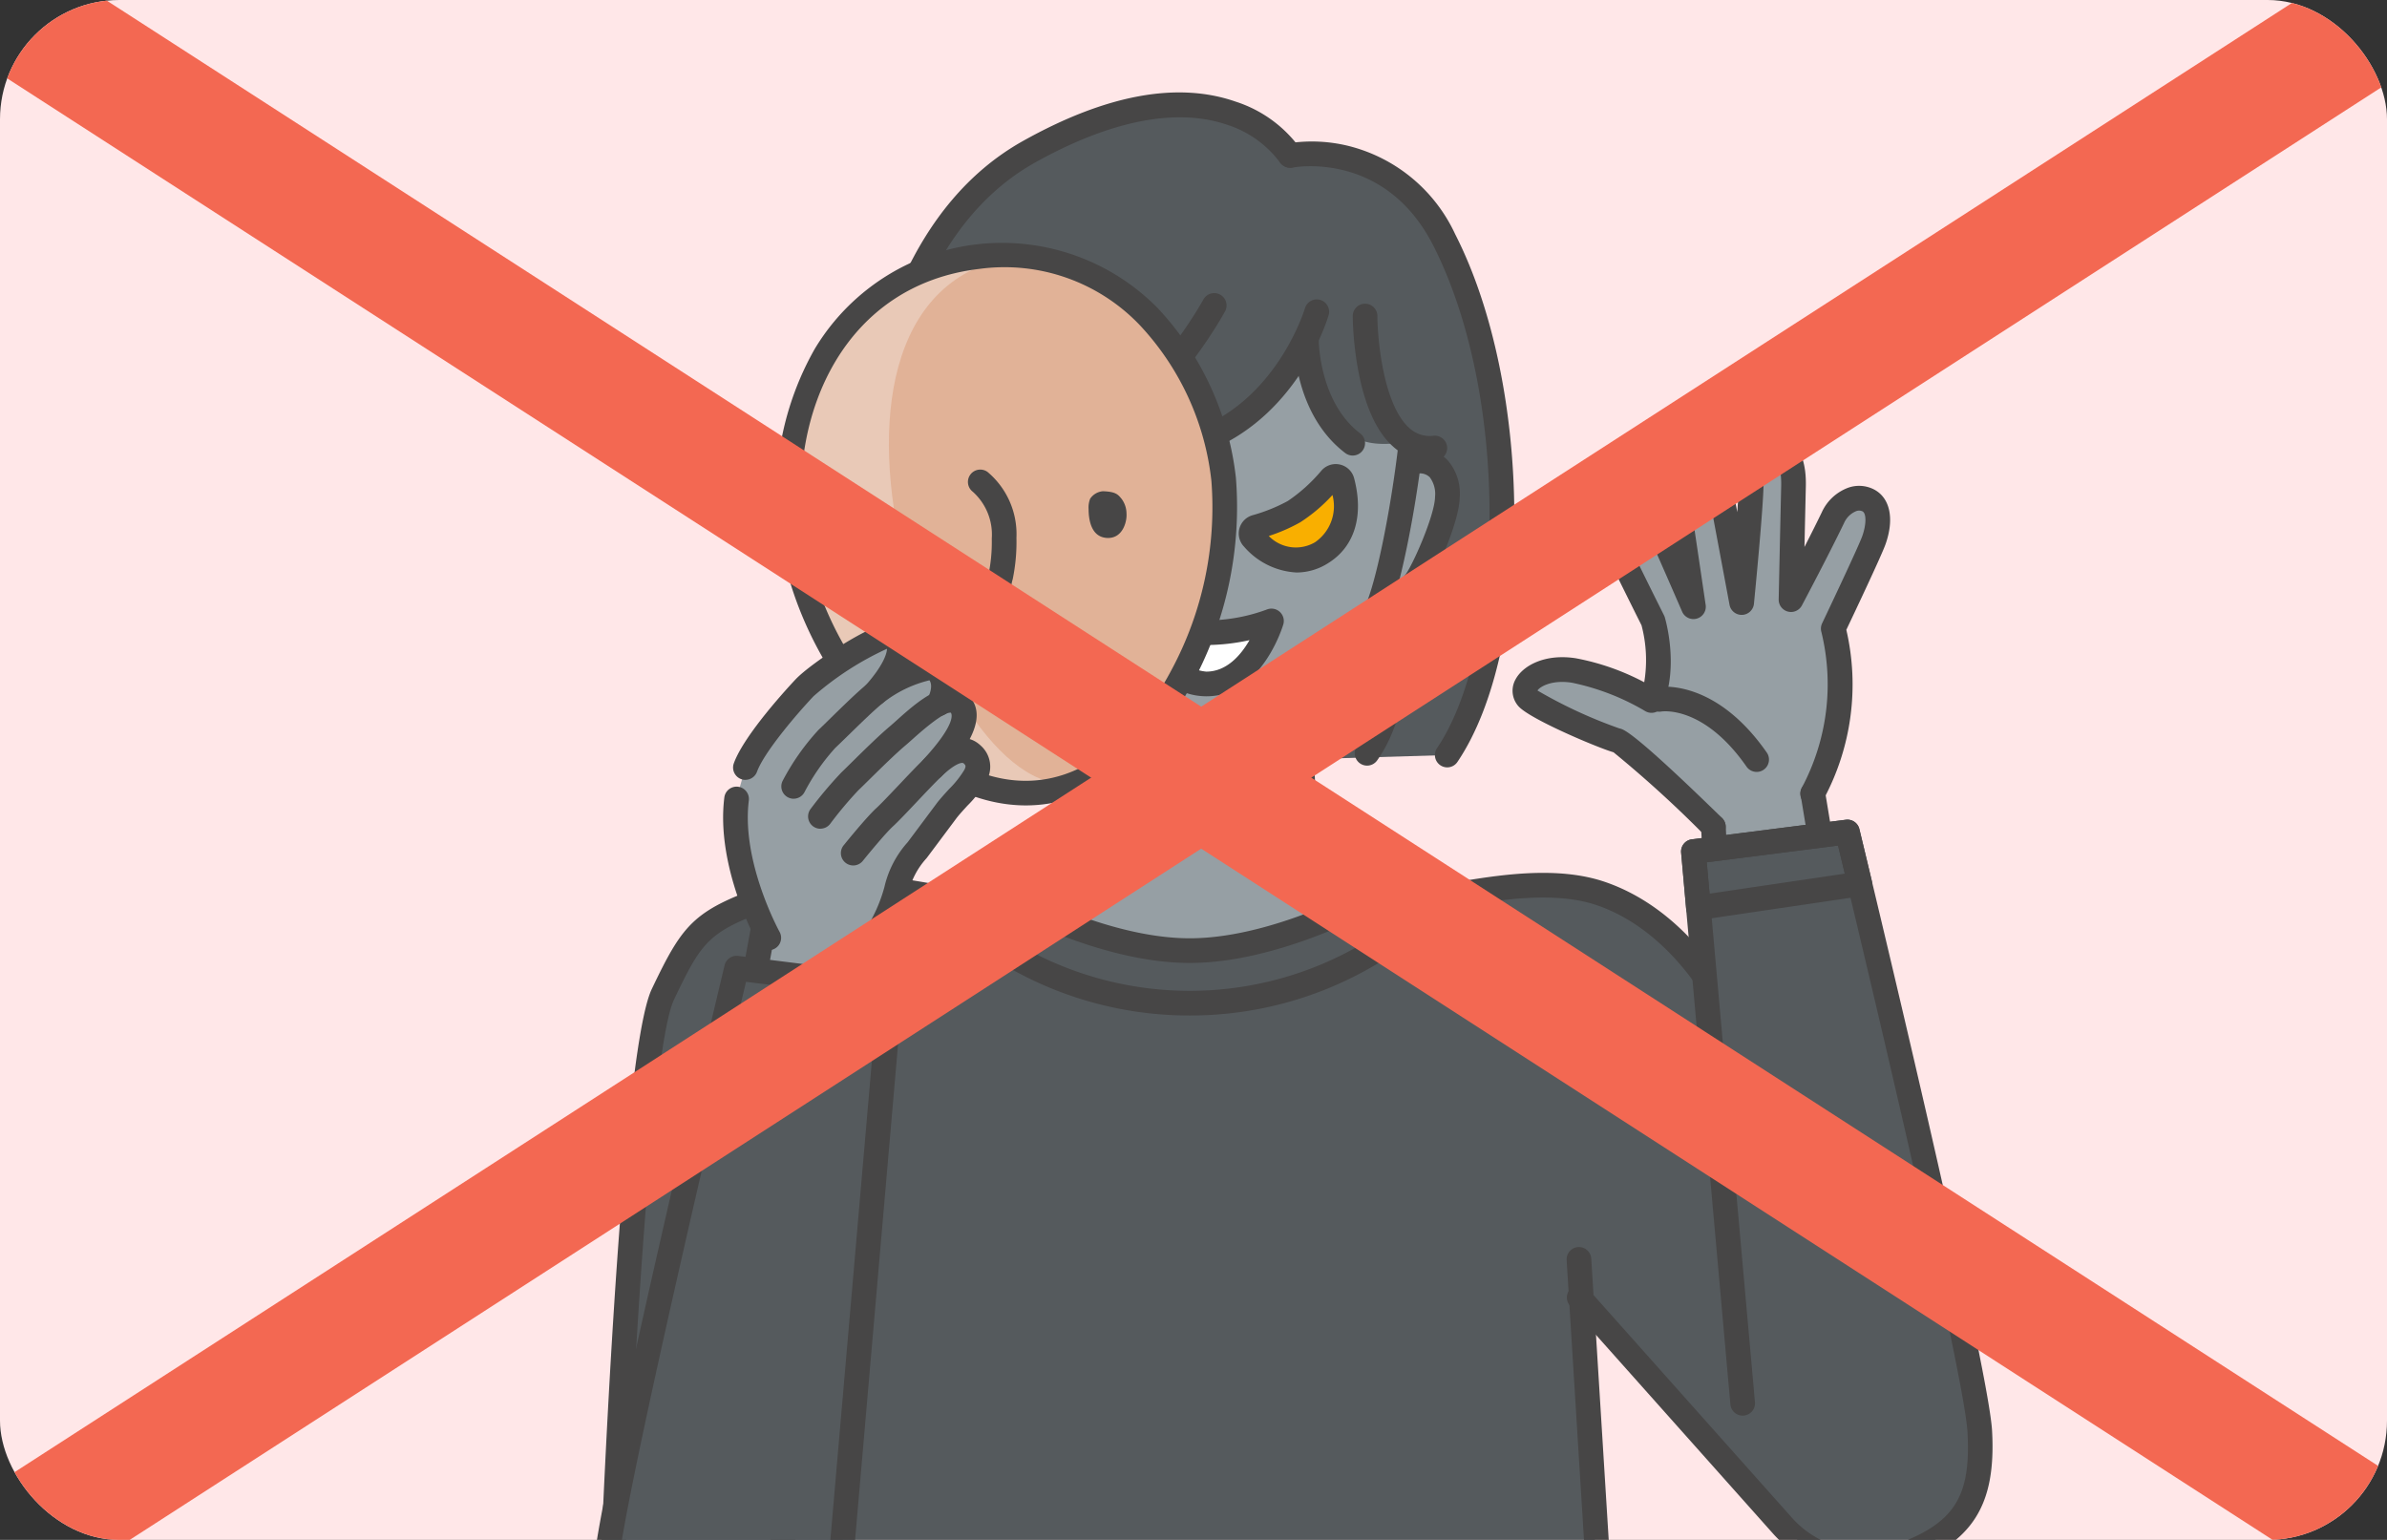 <svg xmlns="http://www.w3.org/2000/svg" xmlns:xlink="http://www.w3.org/1999/xlink" width="200" height="129.032" viewBox="0 0 200 129.032">
  <rect x="0" y="0" width="200" height="129.032" fill="#333333" stroke="none"/>
  <defs>
    <clipPath id="clip-path">
      <rect id="長方形_1366" data-name="長方形 1366" width="200" height="129.032" rx="10" transform="translate(20 1384)" fill="#ff9194"/>
    </clipPath>
    <clipPath id="clip-path-2">
      <rect id="長方形_1365" data-name="長方形 1365" width="117.264" height="146.964" fill="none"/>
    </clipPath>
  </defs>
  <g id="マスクグループ_20" data-name="マスクグループ 20" transform="translate(-20 -1384)" clip-path="url(#clip-path)">
    <rect id="長方形_1361" data-name="長方形 1361" width="200" height="129.032" rx="10" transform="translate(20 1384)" fill="#ffe7e8"/>
    <g id="グループ_2188" data-name="グループ 2188" transform="translate(69.688 1391.742)">
      <g id="グループ_2187" data-name="グループ 2187" clip-path="url(#clip-path-2)">
        <path id="パス_3237" data-name="パス 3237" d="M123.846,8.99c16.118-9.021,21.881.308,21.881.308s8.217-1.621,12.912,7.064c9.018,16.681,5.823,34.957.254,43.176l-15.114.446-31.065.65c-4.2-11.891-5.213-42.495,11.132-51.643" transform="translate(-87.321 -4.013)" fill="#555a5d"/>
        <path id="パス_3238" data-name="パス 3238" d="M108.733,57.654a1.034,1.034,0,0,1-.975-.69c-2.048-5.8-3.519-16.5-2.188-27.32,1.076-8.745,4.341-20.28,13.789-25.569,6.954-3.892,12.953-5,17.83-3.3a10.714,10.714,0,0,1,5.436,3.97,1.034,1.034,0,0,1-1.759,1.087,8.874,8.874,0,0,0-4.488-3.149c-4.216-1.409-9.752-.3-16.009,3.2-8.693,4.865-11.73,15.746-12.747,24.017-1.289,10.486.118,20.8,2.086,26.379a1.034,1.034,0,0,1-.631,1.319,1.023,1.023,0,0,1-.344.059" transform="translate(-83.34 0)" fill="#474646"/>
        <path id="パス_3239" data-name="パス 3239" d="M183.183,257.353c-.993-1.1-2.825-2.49-3.113-4.406-.406-2.707-.541-11.345-.541-11.345H161s-.135,8.639-.541,11.345c-.287,1.916-2.12,3.306-3.113,4.406-1.222,1.353-5.729,2.977-5.729,2.977v13.578h37.29V260.33s-4.507-1.624-5.729-2.977" transform="translate(-120.274 -191.65)" fill="#969fa4"/>
        <path id="パス_3240" data-name="パス 3240" d="M292.018,268.276a1.037,1.037,0,0,1-.35-.061c-.486-.175-4.789-1.755-6.146-3.257-.188-.209-.422-.441-.671-.687-1.078-1.07-2.419-2.4-2.7-4.258-.411-2.739-.547-8.4-.552-8.639a1.033,1.033,0,0,1,1.009-1.058h.025a1.034,1.034,0,0,1,1.033,1.01c0,.057.139,5.77.53,8.381a6.3,6.3,0,0,0,2.11,3.1c.268.267.522.519.748.769.764.846,3.664,2.1,5.312,2.7a1.034,1.034,0,0,1-.35,2.007" transform="translate(-223.38 -198.562)" fill="#474646"/>
        <path id="パス_3241" data-name="パス 3241" d="M147.655,268.276a1.034,1.034,0,0,1-.351-2.007c1.649-.595,4.55-1.853,5.312-2.7.226-.25.479-.5.748-.769a6.3,6.3,0,0,0,2.11-3.1c.392-2.611.529-8.323.53-8.38a1.034,1.034,0,0,1,1.033-1.01h.025a1.034,1.034,0,0,1,1.009,1.058c-.006.24-.142,5.9-.552,8.639-.278,1.855-1.619,3.187-2.7,4.258-.248.246-.482.479-.67.687-1.356,1.5-5.659,3.082-6.146,3.257a1.035,1.035,0,0,1-.35.061" transform="translate(-116.307 -198.562)" fill="#474646"/>
        <path id="パス_3242" data-name="パス 3242" d="M313.878,159.55a10.986,10.986,0,0,1-2.767,2.406,2.96,2.96,0,0,1-2.255-.09v-10.15s3.308-2.361,5.383-2.331c1.56.023,2.376,1.173,2.346,3.007s-2.015,6.285-2.707,7.157" transform="translate(-244.999 -118.5)" fill="#969fa4"/>
        <path id="パス_3243" data-name="パス 3243" d="M313.163,159.21a1.034,1.034,0,0,1-.145-2.057.486.486,0,0,0,.169-.049,9.762,9.762,0,0,0,2.475-2.15c.579-.728,2.462-4.947,2.486-6.532a2.327,2.327,0,0,0-.447-1.637,1.182,1.182,0,0,0-.878-.32,3.16,3.16,0,0,0-.89.145,1.034,1.034,0,0,1-.568-1.988,5.12,5.12,0,0,1,1.488-.224,3.226,3.226,0,0,1,2.334.949,4.245,4.245,0,0,1,1.029,3.109c-.031,2.141-2.15,6.8-2.932,7.781a11.75,11.75,0,0,1-3.069,2.661,2.505,2.505,0,0,1-.9.3,1.051,1.051,0,0,1-.147.011" transform="translate(-247.597 -114.542)" fill="#474646"/>
        <path id="パス_3244" data-name="パス 3244" d="M142.131,156.186a10.986,10.986,0,0,0,2.767,2.406,2.96,2.96,0,0,0,2.255-.09v-10.15s-3.308-2.36-5.383-2.331c-1.56.023-2.376,1.173-2.346,3.007s2.015,6.285,2.707,7.157" transform="translate(-110.597 -115.831)" fill="#969fa4"/>
        <path id="パス_3245" data-name="パス 3245" d="M141.486,155.847a1.051,1.051,0,0,1-.148-.011,2.6,2.6,0,0,1-.908-.3,11.934,11.934,0,0,1-3.07-2.661c-.782-.991-2.9-5.652-2.927-7.785a4.245,4.245,0,0,1,1.027-3.107,3.228,3.228,0,0,1,2.336-.948,5.16,5.16,0,0,1,1.487.224,1.034,1.034,0,1,1-.568,1.988,3.291,3.291,0,0,0-.889-.145,1.184,1.184,0,0,0-.881.32,2.327,2.327,0,0,0-.445,1.634c.023,1.58,1.9,5.805,2.48,6.535a9.922,9.922,0,0,0,2.465,2.144.531.531,0,0,0,.185.055,1.034,1.034,0,0,1-.145,2.057" transform="translate(-106.639 -111.874)" fill="#474646"/>
        <path id="パス_3246" data-name="パス 3246" d="M183.1,45.657a18.977,18.977,0,0,0-8.374-6.051,24.661,24.661,0,0,0-14.314,0,18.977,18.977,0,0,0-8.374,6.051,19.293,19.293,0,0,0-3.5,11.16c.15,4.29,1.713,13.786,3.037,16.974a34.725,34.725,0,0,0,5.594,8.3,32.876,32.876,0,0,0,6.655,5,7.444,7.444,0,0,0,7.5,0,32.879,32.879,0,0,0,6.655-5,34.726,34.726,0,0,0,5.594-8.3c1.323-3.188,2.887-12.683,3.037-16.974a19.293,19.293,0,0,0-3.5-11.16" transform="translate(-117.82 -30.575)" fill="#969fa4"/>
        <path id="パス_3247" data-name="パス 3247" d="M163.607,85.172a8.743,8.743,0,0,1-4.237-1.135,33.4,33.4,0,0,1-6.943-5.228,36.143,36.143,0,0,1-5.774-8.589c-1.36-3.275-2.958-12.846-3.115-17.334a20.366,20.366,0,0,1,3.7-11.809,20.06,20.06,0,0,1,8.851-6.409,25.659,25.659,0,0,1,15.027,0,20.062,20.062,0,0,1,8.851,6.409,20.367,20.367,0,0,1,3.7,11.809c-.157,4.488-1.756,14.059-3.115,17.334a36.15,36.15,0,0,1-5.774,8.589,33.4,33.4,0,0,1-6.943,5.228,8.741,8.741,0,0,1-4.236,1.135m0-49.561a24.188,24.188,0,0,0-6.8,1,17.885,17.885,0,0,0-7.9,5.694,18.134,18.134,0,0,0-3.3,10.512c.149,4.278,1.7,13.593,2.958,16.613a34.045,34.045,0,0,0,5.413,8.011,31.843,31.843,0,0,0,6.367,4.774,6.419,6.419,0,0,0,6.527,0,31.84,31.84,0,0,0,6.368-4.774,34.052,34.052,0,0,0,5.413-8.011c1.254-3.021,2.809-12.335,2.958-16.613a18.132,18.132,0,0,0-3.3-10.512,17.885,17.885,0,0,0-7.9-5.694,24.182,24.182,0,0,0-6.8-1Z" transform="translate(-113.855 -26.607)" fill="#474646"/>
        <path id="パス_3248" data-name="パス 3248" d="M273.358,155.823a.557.557,0,0,1,.956.226c.4,1.516.766,4.434-1.724,5.977-2.515,1.558-4.73-.163-5.753-1.22a.557.557,0,0,1,.245-.924,14.9,14.9,0,0,0,3.2-1.294,15.232,15.232,0,0,0,3.08-2.765" transform="translate(-211.543 -123.457)" fill="#f9af00"/>
        <path id="パス_3249" data-name="パス 3249" d="M266.54,159.721a6.236,6.236,0,0,1-4.414-2.162,1.591,1.591,0,0,1,.7-2.636,14.1,14.1,0,0,0,2.961-1.194,13.651,13.651,0,0,0,2.83-2.561,1.591,1.591,0,0,1,2.726.65c.833,3.151.039,5.746-2.178,7.12a4.948,4.948,0,0,1-2.626.782m-2.345-3.059a3.163,3.163,0,0,0,3.882.519,3.664,3.664,0,0,0,1.454-3.954,13.7,13.7,0,0,1-2.7,2.287,14.319,14.319,0,0,1-2.636,1.148m5.966-4.117h0Zm-.771-.688h0Z" transform="translate(-207.574 -119.491)" fill="#474646"/>
        <path id="パス_3250" data-name="パス 3250" d="M223.354,214.311a15.45,15.45,0,0,0,10.667-.094s-1.589,5.323-5.486,5.278-5.181-5.184-5.181-5.184" transform="translate(-177.175 -169.927)" fill="#fff"/>
        <path id="パス_3251" data-name="パス 3251" d="M224.619,216.563h-.063c-4.642-.053-6.112-5.726-6.172-5.967a1.034,1.034,0,0,1,1.414-1.2,14.6,14.6,0,0,0,9.905-.118,1.034,1.034,0,0,1,1.341,1.268c-.074.247-1.849,6.017-6.426,6.017m-3.482-4.633a4.2,4.2,0,0,0,3.443,2.565c1.721.01,2.914-1.385,3.635-2.637a16.956,16.956,0,0,1-7.078.071" transform="translate(-173.209 -165.961)" fill="#474646"/>
        <path id="パス_3252" data-name="パス 3252" d="M106.417,374.184,88.624,355.872l2.938,45.967H20.385l.9-20.723-13.751-.183,4.3-50.487s3.3-6.234,9.634-8.422c4.256-1.477,9.893-.289,13.366.271l3.943-.989s9.116,5.48,17.194,5.48,17.195-5.48,17.195-5.48l3.943.989c3.473-.561,9.11-1.749,13.366-.271,6.336,2.188,9.634,8.422,9.634,8.422l22.427,35.064Z" transform="translate(-5.98 -254.875)" fill="#555a5d"/>
        <path id="パス_3253" data-name="パス 3253" d="M139.571,322.3a29.562,29.562,0,0,0,42.275,0l-3.943-.99s-9.114,5.482-17.194,5.482-17.194-5.482-17.194-5.482Z" transform="translate(-110.714 -254.875)" fill="#555a5d"/>
        <path id="パス_3254" data-name="パス 3254" d="M65.7,503.781l-.065,0a1.034,1.034,0,0,1-.968-1.1l2.966-47.817-.645-3.617a1.034,1.034,0,1,1,2.035-.363l.666,3.738a1.027,1.027,0,0,1,.014.245l-2.974,47.94a1.033,1.033,0,0,1-1.03.97" transform="translate(-51.296 -356.989)" fill="#474646"/>
        <path id="パス_3255" data-name="パス 3255" d="M398.568,518.124a1.034,1.034,0,0,1-1.031-.97l-2.974-47.94a1.034,1.034,0,1,1,2.063-.128l2.974,47.94a1.034,1.034,0,0,1-.968,1.1l-.065,0" transform="translate(-312.985 -371.332)" fill="#474646"/>
        <path id="パス_3256" data-name="パス 3256" d="M3.573,378H3.534a1.033,1.033,0,0,1-.994-1.072c.069-1.846,1.72-45.288,4.4-50.894,2.71-5.674,3.54-6.642,10.23-8.952,4.092-1.42,9.128-.57,12.805.051l.854.143,3.736-.938a1.038,1.038,0,0,1,.784.117c.089.054,8.97,5.334,16.662,5.334s16.573-5.28,16.662-5.334a1.038,1.038,0,0,1,.784-.117l3.736.938.853-.143c3.677-.621,8.714-1.471,12.807-.05,6.455,2.23,9.87,8.289,10.189,8.878l21.312,33.829a1.034,1.034,0,1,1-1.749,1.1L95.27,327.032q-.021-.033-.039-.068c-.031-.057-3.2-5.9-9.058-7.928-3.594-1.248-8.329-.448-11.786.135-.378.064-.738.125-1.078.18a1.033,1.033,0,0,1-.416-.018l-3.534-.887c-1.843,1.053-9.92,5.41-17.351,5.41S36.5,319.5,34.656,318.445l-3.534.887a1.046,1.046,0,0,1-.417.018c-.34-.055-.7-.116-1.078-.18-3.457-.583-8.192-1.383-11.785-.136-6.109,2.11-6.584,2.746-9.041,7.89-2.071,4.335-3.732,37.621-4.2,50.081a1.034,1.034,0,0,1-1.032,1" transform="translate(-2.014 -250.91)" fill="#474646"/>
        <path id="パス_3257" data-name="パス 3257" d="M156.742,332.057a30.478,30.478,0,0,1-21.915-9.248,1.034,1.034,0,0,1,1.555-1.363,28.534,28.534,0,0,0,40.721,0,1.034,1.034,0,0,1,1.555,1.363,30.479,30.479,0,0,1-21.915,9.248" transform="translate(-106.748 -254.708)" fill="#474646"/>
        <path id="パス_3258" data-name="パス 3258" d="M166.515,45.713c-2.406-2.205-3.074-7.284-3.074-7.284a14.535,14.535,0,0,1-8.788,7.719c-5.184,1.83-24.559.9-24.559.9s.037-17.484,10.714-22.489,17.617-2.463,20.234-.222c4.845,1.687,11.2.547,13.248,12.183l.367,8.984s-5.736,2.413-8.141.208" transform="translate(-103.197 -17.187)" fill="#555a5d"/>
        <path id="パス_3259" data-name="パス 3259" d="M291.693,72.351a1.034,1.034,0,0,1-.856-1.612c2.745-4.066,4.391-11.353,4.4-19.494.013-8.48-1.708-16.729-4.721-22.633-4.083-8-11.707-6.534-11.784-6.518a1.034,1.034,0,0,1-.416-2.025,12.84,12.84,0,0,1,5.232.243,13.438,13.438,0,0,1,8.809,7.36c6.528,12.79,6.622,34.7.19,44.224a1.032,1.032,0,0,1-.858.455" transform="translate(-220.121 -15.793)" fill="#474646"/>
        <path id="パス_3260" data-name="パス 3260" d="M151.873,235.9a1.034,1.034,0,0,1-.987-.728,29.17,29.17,0,0,1-1.266-8.21,1.034,1.034,0,0,1,2.065-.1,27.443,27.443,0,0,0,1.175,7.695,1.035,1.035,0,0,1-.988,1.34" transform="translate(-118.685 -179.176)" fill="#474646"/>
        <path id="パス_3261" data-name="パス 3261" d="M309.727,231.632a1.034,1.034,0,0,1-.842-1.633c2.212-3.111,2.246-8.027,2.246-8.077a1.034,1.034,0,0,1,1.034-1.032h0a1.033,1.033,0,0,1,1.033,1.033c0,.228-.03,5.619-2.629,9.274a1.033,1.033,0,0,1-.843.435" transform="translate(-244.871 -175.221)" fill="#474646"/>
        <path id="パス_3262" data-name="パス 3262" d="M314.326,98.774a4.515,4.515,0,0,1-3.1-1.211c-3.284-2.954-3.344-10.579-3.345-10.9a1.034,1.034,0,0,1,1.031-1.037h0a1.034,1.034,0,0,1,1.034,1.031c.007,1.948.5,7.43,2.661,9.372a2.522,2.522,0,0,0,2.046.663,1.034,1.034,0,0,1,.213,2.057,5.264,5.264,0,0,1-.542.029" transform="translate(-244.226 -67.92)" fill="#474646"/>
        <path id="パス_3263" data-name="パス 3263" d="M289.032,106.427a1.031,1.031,0,0,1-.624-.21c-4.236-3.214-4.285-9.127-4.285-9.378a1.034,1.034,0,1,1,2.067,0c0,.049.059,5.145,3.467,7.73a1.034,1.034,0,0,1-.625,1.857" transform="translate(-225.38 -75.997)" fill="#474646"/>
        <path id="パス_3264" data-name="パス 3264" d="M244.914,96.508a1.034,1.034,0,0,1-.405-1.985c6.431-2.738,8.58-9.859,8.6-9.93a1.034,1.034,0,0,1,1.986.576c-.1.33-2.426,8.126-9.777,11.256a1.032,1.032,0,0,1-.4.083" transform="translate(-193.457 -66.513)" fill="#474646"/>
        <path id="パス_3265" data-name="パス 3265" d="M192.066,95.056a1.034,1.034,0,0,1-.418-1.98c6.405-2.826,10.99-11.19,11.036-11.274a1.034,1.034,0,0,1,1.819.983c-.2.369-4.961,9.069-12.02,12.183a1.028,1.028,0,0,1-.417.088" transform="translate(-151.536 -64.459)" fill="#474646"/>
        <path id="パス_3266" data-name="パス 3266" d="M154.733,105.824a1.034,1.034,0,0,1-.418-1.98,19.534,19.534,0,0,0,8.705-8.418,1.034,1.034,0,0,1,1.868.885,21.522,21.522,0,0,1-9.739,9.425,1.03,1.03,0,0,1-.417.088" transform="translate(-121.921 -75.227)" fill="#474646"/>
        <path id="パス_3267" data-name="パス 3267" d="M137.765,93.282c-.03,0-.059,0-.089,0a1.034,1.034,0,0,1-.942-1.118c.827-9.719,5.84-14.324,6.053-14.515a1.034,1.034,0,1,1,1.382,1.538c-.044.04-4.621,4.3-5.375,13.152a1.034,1.034,0,0,1-1.029.946" transform="translate(-108.461 -61.383)" fill="#474646"/>
        <path id="パス_3268" data-name="パス 3268" d="M454.045,286.817l.642,13.3,10.116-1.4-2.426-14.706Z" transform="translate(-360.17 -225.294)" fill="#969fa4"/>
        <path id="パス_3269" data-name="パス 3269" d="M401.772,172a19.3,19.3,0,0,0,1.708-13.788s3.019-6.333,3.4-7.4.644-2.775-.48-3.351c-1-.514-2.311.133-2.95,1.457-1.358,2.813-3.511,6.862-3.511,6.862s.125-5.911.21-9.512c.056-2.361-.768-3.195-1.616-3.254s-1.923.381-1.926,2.946c0,1.951-.8,10.065-.8,10.065s-1.521-8.16-2.132-11.332c-.342-1.774-1.383-1.98-2.2-1.858s-1.573,1.088-1.325,2.69c.474,3.063,1.62,10.851,1.62,10.851s-2.427-5.6-4.041-9.173c-.806-1.785-1.958-3.025-3.1-2.471-1.468.71-1.188,2.3-.6,3.8s4.361,9.031,4.361,9.031,1.1,3.683-.124,6.667a20.91,20.91,0,0,0-6.5-2.508c-3.008-.477-4.782,1.3-3.88,2.312.775.869,6.686,3.4,7.5,3.555s8.056,7.217,8.056,7.217l5.183,1.572Z" transform="translate(-299.565 -113.276)" fill="#969fa4"/>
        <path id="パス_3270" data-name="パス 3270" d="M450.72,307.939a1.034,1.034,0,0,1-1.032-.984l-.642-13.3a1.034,1.034,0,0,1,2.065-.1l.642,13.3a1.034,1.034,0,0,1-.983,1.082h-.051" transform="translate(-356.204 -232.081)" fill="#474646"/>
        <path id="パス_3271" data-name="パス 3271" d="M436.3,247.991a1.032,1.032,0,0,1-.849-.442c-3.555-5.1-6.993-4.64-7.138-4.618a1.029,1.029,0,0,1-1.193-.838,1.039,1.039,0,0,1,.843-1.2c.2-.035,4.821-.778,9.183,5.473a1.034,1.034,0,0,1-.847,1.626" transform="translate(-338.802 -191.053)" fill="#474646"/>
        <path id="パス_3272" data-name="パス 3272" d="M389.48,171.866a1.03,1.03,0,0,1-.722-.294,96.845,96.845,0,0,0-7.651-6.971c-1.191-.33-6.977-2.752-7.959-3.853a1.946,1.946,0,0,1-.232-2.282c.615-1.126,2.455-2.15,5.045-1.74a20.2,20.2,0,0,1,5.721,2.008,11.363,11.363,0,0,0-.227-4.772c-.448-.894-3.789-7.575-4.355-9.03-.992-2.548-.616-4.265,1.117-5.1a2.291,2.291,0,0,1,1.819-.091,5.606,5.606,0,0,1,2.675,3.067c.293.648.613,1.365.941,2.1-.187-1.245-.36-2.391-.485-3.2a3.8,3.8,0,0,1,.575-2.859,2.472,2.472,0,0,1,1.62-1.011c1.734-.258,2.992.746,3.366,2.686.187.971.461,2.417.75,3.955.081-1.084.136-2,.136-2.494a4.34,4.34,0,0,1,1.078-3.318,2.528,2.528,0,0,1,1.953-.658c.628.044,2.669.483,2.578,4.31-.035,1.492-.078,3.381-.115,5.082.5-.982,1.019-2.01,1.451-2.906a3.936,3.936,0,0,1,2.218-2.063,2.736,2.736,0,0,1,2.135.135c1.372.7,1.748,2.473.982,4.619-.349.978-2.6,5.731-3.278,7.156a20.272,20.272,0,0,1-1.9,14.188,1.034,1.034,0,1,1-1.808-1,18.425,18.425,0,0,0,1.622-12.989,1.039,1.039,0,0,1,.057-.743c.833-1.748,3.062-6.469,3.361-7.3.349-.976.359-1.911.022-2.084a.672.672,0,0,0-.534-.015,1.9,1.9,0,0,0-1.013,1c-1.351,2.8-3.508,6.857-3.529,6.9a1.034,1.034,0,0,1-1.946-.507s.125-5.912.21-9.514c.034-1.411-.3-2.174-.654-2.2a.472.472,0,0,0-.4.108c-.1.092-.419.492-.421,1.808,0,1.979-.775,9.832-.808,10.165a1.034,1.034,0,0,1-2.045.088c-.016-.081-1.527-8.193-2.131-11.326-.222-1.152-.671-1.086-1.031-1.031a.448.448,0,0,0-.259.192,1.818,1.818,0,0,0-.2,1.317c.469,3.031,1.61,10.781,1.621,10.859a1.034,1.034,0,0,1-1.971.562c-.024-.056-2.442-5.633-4.034-9.159a3.779,3.779,0,0,0-1.5-1.974.234.234,0,0,0-.213.008c-.29.14-.894.432-.092,2.493.448,1.151,3.023,6.353,4.322,8.942a1.032,1.032,0,0,1,.066.167c.049.165,1.192,4.072-.158,7.357a1.034,1.034,0,0,1-1.5.489,19.983,19.983,0,0,0-6.122-2.369c-1.7-.27-2.7.343-2.891.653a39.705,39.705,0,0,0,6.872,3.178c.333.063,1.121.211,8.583,7.492a1.034,1.034,0,0,1-.722,1.774m-8.269-7.239.021,0-.021,0" transform="translate(-295.605 -109.309)" fill="#474646"/>
        <path id="パス_3273" data-name="パス 3273" d="M492.8,295.787a1.034,1.034,0,0,1-1.019-.866l-2.426-14.706a1.034,1.034,0,0,1,2.04-.337l2.426,14.706a1.034,1.034,0,0,1-.852,1.188,1.046,1.046,0,0,1-.169.014" transform="translate(-388.171 -221.327)" fill="#474646"/>
        <path id="パス_3274" data-name="パス 3274" d="M458.837,299.73l-12.9,1.641,4.577,51.25a17.935,17.935,0,0,0,2.916,5.268,9.061,9.061,0,0,0,9.846,2.511c5.479-2.011,6.972-4.791,6.657-10.443s-11.092-50.227-11.092-50.227" transform="translate(-353.736 -237.76)" fill="#555a5d"/>
        <path id="パス_3275" data-name="パス 3275" d="M445.947,301.37l.419,4.715,13.525-2c-.643-2.7-1.045-4.351-1.045-4.351Z" transform="translate(-353.747 -237.762)" fill="#555a5d"/>
        <path id="パス_3276" data-name="パス 3276" d="M442.4,303.151a1.034,1.034,0,0,1-1.03-.942l-.419-4.714a1.034,1.034,0,0,1,.9-1.117l12.9-1.639a1.032,1.032,0,0,1,1.135.781s.4,1.65,1.046,4.356a1.034,1.034,0,0,1-.854,1.262l-13.526,2a1.049,1.049,0,0,1-.151.011m.7-4.848.234,2.631,11.326-1.677c-.238-1-.431-1.8-.564-2.351Z" transform="translate(-349.781 -233.794)" fill="#474646"/>
        <path id="パス_3277" data-name="パス 3277" d="M419.52,358.048a10.565,10.565,0,0,1-7.472-3.421l-.015-.017-17.046-19.132a1.034,1.034,0,1,1,1.544-1.375l17.039,19.124a8.051,8.051,0,0,0,8.726,2.236c4.885-1.793,6.283-3.993,5.981-9.416-.281-5.056-9.322-42.8-10.848-49.142l-11,1.4,4.038,45.209a1.034,1.034,0,1,1-2.059.184l-4.126-46.2a1.034,1.034,0,0,1,.9-1.117l12.9-1.641a1.032,1.032,0,0,1,1.135.783c.441,1.824,10.8,44.732,11.119,50.413.349,6.272-1.639,9.381-7.333,11.471a10.062,10.062,0,0,1-3.487.645" transform="translate(-313.114 -233.792)" fill="#474646"/>
        <path id="パス_3278" data-name="パス 3278" d="M95.137,66.054C83.164,67.476,78.285,79,79.475,89.016s10.977,23.1,20.992,21.909,16.466-16.2,15.276-26.217-8.632-20.076-20.606-18.654" transform="translate(-62.905 -52.29)" fill="#e9c9b7"/>
        <path id="パス_3279" data-name="パス 3279" d="M135.849,109.945c8.6-2.355,13.156-16.433,12.1-25.344-1.063-8.946-7.151-19.9-16.928-18.731-21.747,2.6-6.9,47.287,4.83,44.075" transform="translate(-95.109 -52.184)" fill="#e1b297"/>
        <path id="パス_3280" data-name="パス 3280" d="M95.209,108.065c-4.511,0-9.178-2.508-13.287-7.18a30.955,30.955,0,0,1-7.437-15.717,24.817,24.817,0,0,1,3.034-15.354A18.3,18.3,0,0,1,106.261,66.4a24.815,24.815,0,0,1,6.546,14.216,30.956,30.956,0,0,1-3.548,17.022c-3.206,6.083-7.692,9.757-12.633,10.343a12.006,12.006,0,0,1-1.417.084M91.3,63.111C80.065,64.445,75.371,75.094,76.538,84.924a28.787,28.787,0,0,0,6.936,14.6c2.362,2.685,7.181,7.089,12.908,6.409s9.38-6.09,11.047-9.254a28.79,28.79,0,0,0,3.324-15.814,22.711,22.711,0,0,0-5.972-13.015A15.658,15.658,0,0,0,91.3,63.111m-.122-1.027h0Z" transform="translate(-58.942 -48.32)" fill="#474646"/>
        <path id="パス_3281" data-name="パス 3281" d="M155.981,165.67a2.492,2.492,0,0,1-2.326-1.251,4.366,4.366,0,0,1-.072-2.786,13.192,13.192,0,0,0,.281-3.035,4.807,4.807,0,0,0-1.609-3.941,1.034,1.034,0,0,1,1.255-1.643,6.8,6.8,0,0,1,2.421,5.516,15.336,15.336,0,0,1-.314,3.475,3.348,3.348,0,0,0-.1,1.509,1.151,1.151,0,0,0,.5.088,1.034,1.034,0,1,1,.157,2.061c-.03,0-.1.007-.2.007" transform="translate(-120.454 -121.21)" fill="#474646"/>
        <path id="パス_3282" data-name="パス 3282" d="M200.825,163.132a2.013,2.013,0,0,1,.131-.861,1.424,1.424,0,0,1,1.071-.63c1.105.036,1.277.29,1.576.654a2.092,2.092,0,0,1,.4,1.222c.051.629-.3,2.127-1.659,2.036-1.378-.093-1.515-1.684-1.518-2.42" transform="translate(-159.304 -128.221)" fill="#474646"/>
        <path id="パス_3283" data-name="パス 3283" d="M121.046,175.8a1.869,1.869,0,0,0-.39-.7,1.377,1.377,0,0,0-1.129-.237c-.946.339-1.013.6-1.156,1a1.825,1.825,0,0,0,.046,1.151c.157.549.945,1.725,2.091,1.269,1.163-.464.772-1.856.539-2.482" transform="translate(-93.838 -138.68)" fill="#474646"/>
        <path id="パス_3284" data-name="パス 3284" d="M158.768,224.066a4.839,4.839,0,0,1-3.729-1.854A1.034,1.034,0,0,1,156.712,221a2.7,2.7,0,0,0,3,.846c2.021-.627,2.023-2.1,2.023-2.115a1.034,1.034,0,0,1,2.067-.03,4.451,4.451,0,0,1-3.477,4.119,5.247,5.247,0,0,1-1.56.247" transform="translate(-122.828 -173.468)" fill="#474646"/>
        <path id="パス_3285" data-name="パス 3285" d="M53.035,339.773l-4.513,22.934L58.8,365.038l1.793-23.614Z" transform="translate(-38.49 -269.524)" fill="#969fa4"/>
        <path id="パス_3286" data-name="パス 3286" d="M53.94,361.8a1.037,1.037,0,0,1-.185-.017l-10.2-1.852a1.034,1.034,0,0,1-.832-1.2l4.405-24.119a1.034,1.034,0,0,1,2.034.372l-4.22,23.1L53,359.548l1.78-22a1.034,1.034,0,0,1,2.061.167L54.97,360.852a1.034,1.034,0,0,1-1.03.95" transform="translate(-33.88 -264.757)" fill="#474646"/>
        <path id="パス_3287" data-name="パス 3287" d="M75.293,234.746,72.783,238.1a7.419,7.419,0,0,0-1.728,3.286c-.338,1.823-2.238,5.2-3.5,6.1a44.959,44.959,0,0,1-6.577-1.129,21.506,21.506,0,0,1-2.082-3.5c-.417-1.708-1.817-6.189-1.246-9.062l.744-2.614c.677-1.88,3.581-5.226,4.959-6.684,1.475-1.56,6.334-4.447,7.144-4.375s1.712,1.531-1.276,4.888c1.413-1.158,4.5-2.653,5.191-2.022a2.32,2.32,0,0,1,.187,2.858c.66-.329,1.27-.422,1.7-.028,1.276,1.187-.562,3.577-2.2,5.371,1.159-1.118,2.443-1.911,3.3-1.105,1.458,1.377-.779,3-2.1,4.661" transform="translate(-45.627 -174.612)" fill="#969fa4"/>
        <path id="パス_3288" data-name="パス 3288" d="M56.526,294.987a1.033,1.033,0,0,1-.9-.532c-.146-.262-3.557-6.486-2.818-12.289a1.034,1.034,0,0,1,2.051.261c-.654,5.138,2.542,10.966,2.574,11.024a1.034,1.034,0,0,1-.9,1.536" transform="translate(-41.803 -223.111)" fill="#474646"/>
        <path id="パス_3289" data-name="パス 3289" d="M88.187,253.166a1.034,1.034,0,0,1-.824-1.657,34.333,34.333,0,0,1,2.575-3.055c.243-.233.553-.539.9-.882.99-.975,2.222-2.188,3.16-2.981.17-.144.369-.322.588-.518,1.673-1.5,4.2-3.756,5.923-2.158,2.221,2.061-.949,5.522-2.143,6.825a1.034,1.034,0,0,1-1.525-1.4c2.752-3,2.359-3.788,2.273-3.9-.42-.05-1.482.678-3.151,2.17-.235.21-.448.4-.631.555-.878.743-2.079,1.925-3.044,2.876-.355.35-.673.663-.921.9a31.843,31.843,0,0,0-2.356,2.808,1.032,1.032,0,0,1-.826.411" transform="translate(-69.135 -191.465)" fill="#474646"/>
        <path id="パス_3290" data-name="パス 3290" d="M77.343,240.316a1.034,1.034,0,0,1-.913-1.517,19.868,19.868,0,0,1,2.992-4.249c.294-.276.688-.661,1.1-1.069,1-.976,2.132-2.082,2.947-2.753.715-.586,4.954-3.435,6.545-1.981a3.278,3.278,0,0,1,.413,4.081,1.034,1.034,0,0,1-1.847-.93c.123-.245.471-1.029.143-1.506a10.046,10.046,0,0,0-3.943,1.934c-.746.613-1.893,1.734-2.815,2.634-.424.414-.825.806-1.133,1.095a17.589,17.589,0,0,0-2.58,3.708,1.033,1.033,0,0,1-.915.551" transform="translate(-60.533 -181.13)" fill="#474646"/>
        <path id="パス_3291" data-name="パス 3291" d="M57.8,228.265a1.035,1.035,0,0,1-.972-1.385c.884-2.446,4.741-6.578,5.178-7.041,1.3-1.373,6.537-4.83,7.99-4.7a1.883,1.883,0,0,1,1.567,1.215c.369.935.293,2.628-2.164,5.386a1.034,1.034,0,0,1-1.543-1.375c1.5-1.686,1.8-2.691,1.807-3.086a25.382,25.382,0,0,0-6.152,3.974c-1.6,1.693-4.177,4.775-4.738,6.325a1.034,1.034,0,0,1-.972.683" transform="translate(-45.032 -170.659)" fill="#474646"/>
        <path id="パス_3292" data-name="パス 3292" d="M101.644,281.474a1.034,1.034,0,0,1-.6-1.875,12.68,12.68,0,0,0,3.081-5.445,8.429,8.429,0,0,1,1.947-3.758l2.478-3.317.019-.025c.308-.387.651-.761.983-1.123a8.257,8.257,0,0,0,1.281-1.618c.146-.306.1-.37-.065-.526-.142-.134-.776.044-1.869,1.1-.555.535-1.337,1.362-2.094,2.163-.79.836-1.536,1.625-1.961,2.012-.593.54-2.018,2.262-2.517,2.881a1.034,1.034,0,1,1-1.608-1.3c.194-.24,1.917-2.366,2.733-3.11.368-.335,1.122-1.132,1.851-1.9.773-.817,1.572-1.663,2.161-2.231,2.414-2.327,3.9-1.89,4.724-1.113a2.366,2.366,0,0,1,.512,2.917,9.449,9.449,0,0,1-1.625,2.129c-.3.331-.618.673-.878,1l-2.5,3.346a1.044,1.044,0,0,1-.079.094,6.408,6.408,0,0,0-1.46,2.762c-.361,1.951-2.362,5.646-3.913,6.752a1.027,1.027,0,0,1-.6.192" transform="translate(-79.712 -207.563)" fill="#474646"/>
        <path id="パス_3293" data-name="パス 3293" d="M15.985,354.921l12.908,1.608-4.444,51.262a17.936,17.936,0,0,1-2.9,5.276,9.061,9.061,0,0,1-9.84,2.536c-5.484-2-6.984-4.773-6.684-10.426s10.961-50.256,10.961-50.256" transform="translate(-3.956 -281.54)" fill="#555a5d"/>
        <path id="パス_3294" data-name="パス 3294" d="M10.862,413.244a10.073,10.073,0,0,1-3.464-.635c-5.7-2.076-7.7-5.18-7.363-11.452.3-5.682,10.552-48.617,10.988-50.441a1.034,1.034,0,0,1,1.133-.786l12.908,1.608a1.034,1.034,0,0,1,.9,1.115l-4.444,51.262a1.032,1.032,0,0,1-.052.247A18.793,18.793,0,0,1,18.35,409.8a10.562,10.562,0,0,1-7.488,3.441M12.82,352.1c-1.509,6.345-10.452,44.114-10.72,49.17-.288,5.423,1.115,7.62,6.006,9.4a8.053,8.053,0,0,0,8.727-2.267,16.511,16.511,0,0,0,2.642-4.8l4.346-50.137Z" transform="translate(0 -277.574)" fill="#474646"/>
      </g>
    </g>
    <path id="パス_3361" data-name="パス 3361" d="M0,0,200,129.032" transform="translate(20.645 1384.645)" fill="none" stroke="#f36852" stroke-width="10"/>
    <path id="パス_3362" data-name="パス 3362" d="M200,0,0,129.032" transform="translate(20.645 1384.645)" fill="none" stroke="#f36852" stroke-width="10"/>
  </g>
</svg>
